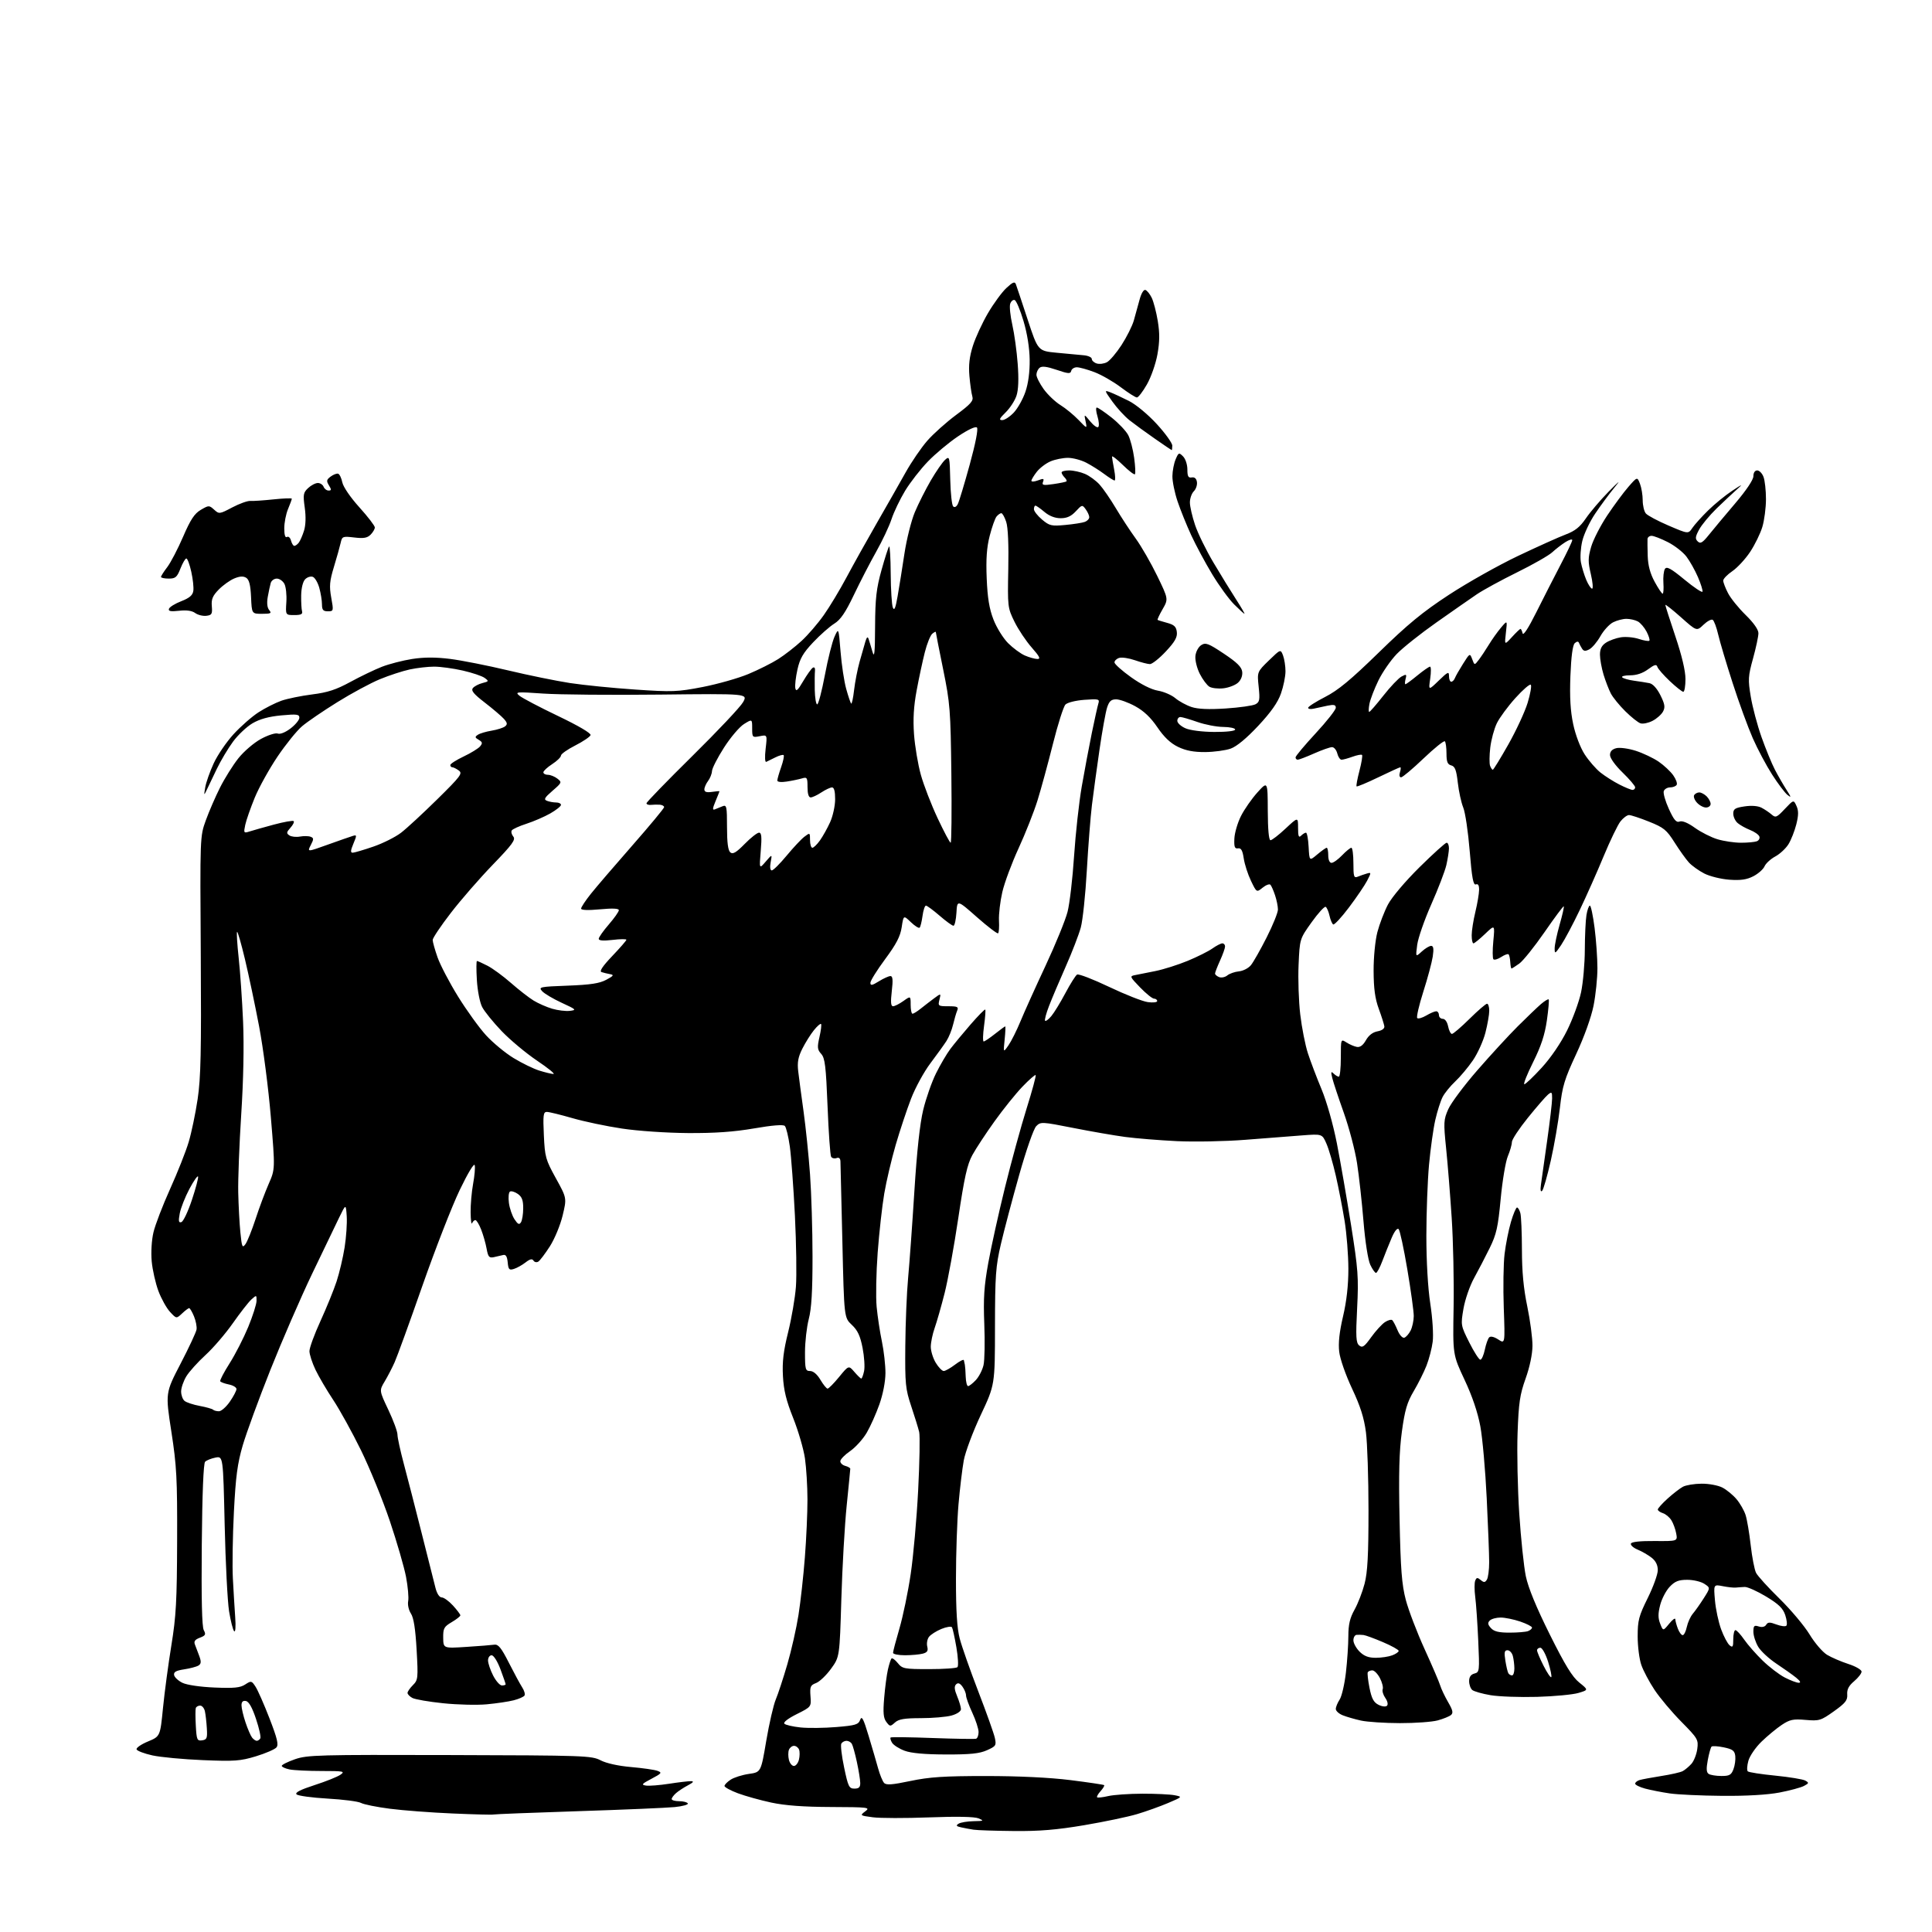 <?xml version="1.0" encoding="UTF-8" standalone="no"?>
<svg 
  version="1.1" 
  xmlns="http://www.w3.org/2000/svg" 
  xmlns:xlink="http://www.w3.org/1999/xlink" 
  xmlns:svg="http://www.w3.org/2000/svg"
  xmlns:rdf="http://www.w3.org/1999/02/22-rdf-syntax-ns#"
  xmlns:cc="http://creativecommons.org/ns#"
  xmlns:dc="http://purl.org/dc/elements/1.1/"
  viewBox="0 0 768 768"
  width="768"
  height="768"
>
<style>svg {background-color: white; }</style>"
<path stroke="none" fill="black" fill-rule="evenodd" d="M403.00,727.86C395.57,727.79 388.38,727.55 387.00,727.33C385.62,727.12 383.40,726.70 382.05,726.40C380.11,725.97 379.91,725.67 381.05,724.95C381.85,724.44 384.52,724.00 387.00,723.95C391.08,723.88 391.27,723.78 389.00,722.83C387.38,722.16 380.44,722.02 369.35,722.44C359.92,722.80 349.84,722.78 346.97,722.40C341.82,721.72 341.77,721.68 343.95,720.04C346.04,718.46 345.33,718.37 330.33,718.31C319.42,718.27 312.04,717.72 306.59,716.55C302.24,715.62 296.28,713.95 293.34,712.86C290.40,711.76 288.00,710.45 288.00,709.95C288.00,709.45 289.10,708.33 290.44,707.45C291.78,706.57 295.04,705.54 297.68,705.16C302.49,704.48 302.49,704.48 304.60,691.99C305.77,685.12 307.47,677.74 308.38,675.58C309.29,673.42 311.36,667.12 312.98,661.57C314.60,656.02 316.59,647.21 317.41,641.99C318.24,636.77 319.38,626.45 319.95,619.05C320.53,611.65 320.99,601.30 320.98,596.05C320.97,590.80 320.52,583.45 319.98,579.73C319.44,576.01 317.34,568.81 315.32,563.73C312.54,556.78 311.53,552.65 311.23,547.00C310.92,541.32 311.43,537.07 313.31,529.50C314.67,524.00 316.06,515.90 316.39,511.50C316.73,507.10 316.54,494.35 315.99,483.18C315.43,472.00 314.51,459.63 313.96,455.70C313.40,451.76 312.51,448.11 311.98,447.58C311.36,446.96 306.97,447.31 299.76,448.56C291.74,449.94 284.19,450.47 273.50,450.41C265.03,450.35 253.60,449.58 247.24,448.62C241.04,447.69 232.15,445.82 227.47,444.46C222.79,443.11 218.25,442.00 217.37,442.00C215.98,442.00 215.82,443.25 216.19,451.25C216.59,459.92 216.89,460.99 220.97,468.38C225.32,476.26 225.32,476.26 223.66,483.17C222.75,486.98 220.47,492.49 218.59,495.43C216.70,498.37 214.63,501.11 213.97,501.52C213.31,501.92 212.45,501.74 212.06,501.10C211.55,500.27 210.65,500.48 208.92,501.83C207.59,502.87 205.52,504.03 204.32,504.41C202.41,505.01 202.09,504.68 201.82,501.80C201.59,499.45 201.07,498.61 200.00,498.89C199.18,499.10 197.52,499.48 196.31,499.74C194.45,500.14 194.03,499.65 193.43,496.35C193.05,494.23 192.07,490.81 191.26,488.75C190.45,486.69 189.42,485.00 188.97,485.00C188.53,485.00 187.94,485.56 187.66,486.25C187.38,486.94 187.12,485.00 187.08,481.93C187.04,478.87 187.48,473.78 188.06,470.62C188.65,467.46 188.94,464.12 188.71,463.19C188.47,462.20 186.02,466.25 182.77,473.00C179.72,479.32 173.06,496.43 167.95,511.00C162.85,525.58 157.87,539.30 156.88,541.50C155.90,543.70 154.12,547.14 152.92,549.14C150.74,552.77 150.74,552.77 154.37,560.42C156.37,564.63 158.00,569.07 158.00,570.29C158.00,571.50 159.15,576.77 160.55,582.00C161.95,587.23 165.14,599.60 167.63,609.50C170.12,619.40 172.59,629.19 173.12,631.25C173.70,633.52 174.68,635.00 175.59,635.00C176.43,635.00 178.44,636.45 180.06,638.22C181.68,640.00 183.00,641.75 183.00,642.12C183.00,642.50 181.45,643.72 179.56,644.83C176.49,646.64 176.13,647.31 176.18,651.06C176.24,655.26 176.24,655.26 185.37,654.67C190.39,654.35 195.40,653.95 196.50,653.79C198.09,653.56 199.28,655.04 202.30,661.00C204.39,665.12 206.78,669.53 207.59,670.78C208.41,672.03 208.82,673.48 208.50,674.00C208.18,674.52 206.25,675.37 204.21,675.89C202.17,676.42 197.35,677.13 193.50,677.49C189.65,677.85 181.86,677.66 176.19,677.07C170.53,676.49 165.01,675.54 163.94,674.97C162.87,674.40 162.00,673.50 162.00,672.96C162.00,672.43 162.96,671.04 164.14,669.86C166.18,667.82 166.25,667.12 165.61,655.77C165.14,647.51 164.45,643.09 163.35,641.41C162.46,640.06 161.98,637.87 162.26,636.44C162.53,635.03 162.14,630.70 161.40,626.80C160.65,622.91 157.76,612.93 154.96,604.61C152.16,596.30 147.00,583.65 143.50,576.50C139.99,569.35 135.02,560.35 132.46,556.50C129.90,552.65 126.73,547.25 125.41,544.50C124.10,541.75 123.02,538.42 123.01,537.11C123.00,535.79 124.98,530.39 127.40,525.11C129.82,519.82 132.70,512.74 133.81,509.36C134.91,505.98 136.35,499.91 136.99,495.86C137.63,491.81 138.01,486.25 137.83,483.50C137.50,478.50 137.50,478.50 134.82,484.00C133.35,487.02 128.48,497.15 124.00,506.50C119.53,515.85 112.09,532.98 107.48,544.56C102.87,556.14 97.93,569.64 96.49,574.56C94.39,581.75 93.70,586.92 92.98,601.00C92.49,610.62 92.30,622.55 92.57,627.50C92.83,632.45 93.25,639.39 93.50,642.93C93.77,646.67 93.59,648.97 93.07,648.43C92.59,647.92 91.68,644.35 91.06,640.50C90.44,636.65 89.65,621.20 89.31,606.16C88.69,578.81 88.69,578.81 85.63,579.42C83.94,579.76 82.10,580.50 81.53,581.07C80.88,581.72 80.39,593.82 80.21,614.04C80.02,635.54 80.27,646.64 81.00,648.00C81.93,649.73 81.70,650.16 79.44,651.02C77.47,651.77 76.98,652.47 77.50,653.76C77.89,654.72 78.67,656.79 79.24,658.36C80.04,660.57 79.96,661.41 78.89,662.08C78.12,662.55 75.56,663.23 73.20,663.59C69.97,664.08 68.98,664.64 69.21,665.86C69.38,666.76 70.87,668.14 72.51,668.94C74.26,669.80 79.56,670.58 85.25,670.82C93.06,671.15 95.49,670.91 97.47,669.61C99.84,668.06 100.02,668.10 101.57,670.47C102.47,671.84 104.97,677.51 107.13,683.09C110.20,691.01 110.81,693.53 109.90,694.62C109.26,695.39 105.59,696.98 101.75,698.15C95.53,700.04 93.21,700.20 80.63,699.68C72.86,699.36 63.83,698.51 60.58,697.80C57.32,697.08 54.49,696.00 54.29,695.40C54.09,694.79 56.13,693.38 58.81,692.27C63.68,690.24 63.68,690.24 64.80,678.87C65.42,672.62 66.92,661.42 68.13,654.00C70.00,642.52 70.34,636.32 70.41,612.50C70.49,587.73 70.23,582.73 68.12,569.11C65.74,553.72 65.74,553.72 71.77,542.11C75.09,535.73 77.95,529.60 78.13,528.50C78.31,527.40 77.85,525.04 77.11,523.25C76.37,521.46 75.50,520.00 75.19,520.00C74.88,520.00 73.61,520.95 72.38,522.12C70.12,524.23 70.12,524.23 67.59,521.50C66.20,520.00 64.12,516.26 62.97,513.20C61.83,510.14 60.63,504.85 60.31,501.45C59.98,497.83 60.26,493.04 61.00,489.88C61.69,486.92 64.68,479.14 67.63,472.60C70.59,466.05 73.91,457.66 75.01,453.95C76.12,450.25 77.72,442.57 78.57,436.88C79.83,428.43 80.05,417.99 79.81,379.52C79.50,332.55 79.50,332.49 81.81,326.11C83.08,322.60 85.62,316.73 87.47,313.06C89.31,309.40 92.58,304.18 94.74,301.45C96.92,298.70 100.91,295.28 103.73,293.74C106.55,292.21 109.51,291.26 110.41,291.60C111.37,291.97 113.44,291.14 115.51,289.56C117.43,288.10 119.00,286.18 119.00,285.31C119.00,283.93 118.00,283.81 111.79,284.38C106.87,284.84 103.26,285.83 100.39,287.51C98.08,288.87 94.58,292.16 92.62,294.84C90.65,297.52 87.76,302.36 86.20,305.61C84.64,308.85 82.83,312.62 82.18,314.00C81.07,316.34 81.03,316.28 81.58,313.00C81.90,311.07 83.40,306.80 84.92,303.50C86.43,300.20 90.00,294.96 92.85,291.85C95.70,288.74 100.18,284.81 102.80,283.13C105.43,281.44 109.50,279.38 111.85,278.55C114.20,277.73 119.69,276.60 124.05,276.05C130.23,275.28 133.59,274.18 139.24,271.10C143.24,268.92 148.87,266.21 151.77,265.07C154.67,263.94 160.11,262.54 163.86,261.95C168.60,261.22 173.18,261.21 178.93,261.93C183.47,262.50 193.82,264.55 201.93,266.48C210.05,268.42 221.15,270.68 226.59,271.52C232.04,272.35 243.70,273.52 252.50,274.11C267.28,275.11 269.32,275.03 279.34,273.09C285.30,271.93 293.44,269.62 297.44,267.96C301.44,266.29 306.80,263.61 309.35,261.99C311.90,260.37 316.07,257.13 318.61,254.79C321.16,252.45 325.14,247.82 327.47,244.51C329.81,241.21 333.87,234.45 336.51,229.50C339.15,224.55 344.54,214.88 348.50,208.00C352.46,201.12 357.62,192.05 359.98,187.83C362.33,183.62 366.22,177.93 368.62,175.19C371.01,172.45 376.16,167.85 380.06,164.95C385.93,160.60 387.04,159.33 386.52,157.60C386.17,156.44 385.65,152.80 385.36,149.50C384.98,145.16 385.36,141.83 386.74,137.47C387.79,134.16 390.49,128.31 392.74,124.47C394.99,120.64 398.27,116.15 400.04,114.50C402.60,112.12 403.38,111.81 403.83,113.00C404.14,113.83 406.24,120.12 408.50,127.00C412.61,139.50 412.61,139.50 420.05,140.22C424.15,140.62 428.96,141.07 430.75,141.22C432.53,141.37 434.00,142.03 434.00,142.68C434.00,143.33 434.88,144.15 435.96,144.49C437.04,144.83 438.87,144.60 440.03,143.98C441.19,143.36 443.81,140.27 445.85,137.12C447.89,133.96 450.07,129.61 450.70,127.44C451.33,125.27 452.35,121.56 452.98,119.19C453.65,116.66 454.61,115.03 455.31,115.26C455.96,115.47 457.10,116.88 457.83,118.38C458.56,119.88 459.64,124.02 460.23,127.59C461.03,132.41 461.00,135.81 460.10,140.85C459.43,144.60 457.56,149.94 455.92,152.81C454.29,155.67 452.50,158.00 451.94,158.00C451.37,158.00 448.49,156.17 445.52,153.93C442.56,151.69 437.84,148.99 435.05,147.93C432.26,146.87 429.12,146.00 428.06,146.00C427.01,146.00 426.00,146.65 425.82,147.44C425.55,148.66 424.65,148.59 420.01,147.01C416.11,145.69 414.16,145.45 413.26,146.20C412.57,146.77 412.00,148.02 412.00,148.97C412.00,149.92 413.31,152.50 414.90,154.71C416.50,156.91 419.49,159.76 421.55,161.03C423.60,162.30 426.83,164.95 428.72,166.92C432.16,170.50 432.16,170.50 431.54,167.50C430.91,164.50 430.91,164.50 433.37,167.50C434.72,169.15 436.16,170.16 436.58,169.75C436.99,169.34 436.85,167.42 436.26,165.50C435.67,163.57 435.55,162.00 436.00,162.00C436.45,162.00 439.10,163.80 441.89,166.00C444.67,168.21 447.64,171.34 448.49,172.97C449.33,174.60 450.39,178.65 450.84,181.97C451.30,185.28 451.43,188.23 451.15,188.52C450.86,188.81 448.68,187.14 446.31,184.81C443.94,182.49 442.02,181.01 442.04,181.54C442.07,182.07 442.46,184.41 442.91,186.75C443.36,189.09 443.43,191.00 443.06,191.00C442.69,191.00 440.84,189.84 438.94,188.42C437.05,187.00 433.83,184.98 431.79,183.92C429.75,182.87 426.47,182.00 424.51,182.00C422.54,182.00 419.45,182.62 417.64,183.38C415.82,184.14 413.36,186.00 412.17,187.51C410.98,189.03 410.00,190.65 410.00,191.11C410.00,191.57 411.18,191.50 412.61,190.96C414.82,190.12 415.13,190.21 414.62,191.54C414.10,192.90 414.68,193.02 418.76,192.43C421.37,192.05 423.70,191.57 423.93,191.36C424.17,191.14 423.83,190.43 423.18,189.78C422.53,189.13 422.00,188.24 422.00,187.80C422.00,187.36 423.36,187.00 425.03,187.00C426.70,187.00 429.51,187.62 431.28,188.38C433.05,189.13 435.67,191.05 437.10,192.63C438.53,194.21 441.43,198.43 443.55,202.00C445.68,205.57 449.23,211.01 451.46,214.07C453.68,217.13 457.52,223.80 459.99,228.88C464.47,238.12 464.47,238.12 462.16,242.15C460.88,244.36 459.99,246.28 460.17,246.42C460.35,246.55 462.07,247.09 464.00,247.61C466.76,248.36 467.57,249.13 467.81,251.26C468.05,253.32 467.03,255.12 463.43,258.97C460.84,261.74 458.00,263.99 457.11,263.99C456.23,263.98 453.54,263.29 451.14,262.45C448.74,261.62 445.93,261.20 444.89,261.53C443.85,261.86 443.01,262.67 443.02,263.32C443.03,263.97 445.97,266.60 449.56,269.17C453.60,272.06 457.68,274.11 460.29,274.55C462.60,274.93 465.73,276.28 467.22,277.54C468.72,278.80 471.62,280.38 473.66,281.05C476.19,281.89 480.51,282.07 487.27,281.63C492.72,281.27 498.02,280.52 499.07,279.96C500.72,279.08 500.88,278.19 500.34,273.02C499.72,267.09 499.72,267.09 504.39,262.55C509.06,258.02 509.06,258.02 510.03,260.57C510.56,261.98 511.00,264.81 511.00,266.85C511.00,268.90 510.19,272.87 509.20,275.68C507.95,279.24 505.23,283.11 500.18,288.51C495.56,293.46 491.61,296.73 489.23,297.58C487.18,298.31 482.60,298.93 479.07,298.96C474.50,298.99 471.37,298.39 468.28,296.89C465.28,295.44 462.74,293.03 460.08,289.11C457.42,285.20 454.68,282.60 451.23,280.72C448.48,279.22 445.09,278.00 443.69,278.00C441.71,278.00 440.92,278.72 440.09,281.25C439.51,283.04 438.15,290.57 437.07,298.00C435.99,305.43 434.64,315.32 434.06,320.00C433.49,324.68 432.58,336.38 432.03,346.00C431.49,355.62 430.41,365.84 429.63,368.70C428.85,371.56 426.16,378.54 423.65,384.20C421.14,389.87 418.15,396.92 417.01,399.88C415.86,402.84 415.16,405.49 415.44,405.77C415.72,406.05 416.85,405.21 417.94,403.89C419.04,402.58 421.54,398.48 423.50,394.79C425.46,391.10 427.55,387.78 428.15,387.41C428.74,387.04 434.46,389.24 440.86,392.29C447.26,395.34 454.19,398.07 456.25,398.35C458.31,398.64 460.00,398.45 460.00,397.94C460.00,397.42 459.44,396.99 458.75,396.98C458.06,396.97 455.57,394.96 453.20,392.51C449.10,388.26 449.00,388.04 451.20,387.62C452.47,387.37 456.12,386.64 459.33,386.00C462.54,385.35 468.29,383.53 472.12,381.95C475.94,380.37 480.37,378.16 481.94,377.04C483.52,375.92 485.30,375.00 485.90,375.00C486.51,375.00 486.99,375.56 486.98,376.25C486.97,376.94 486.07,379.46 484.98,381.86C483.89,384.26 483.00,386.57 483.00,387.00C483.00,387.43 483.74,388.07 484.64,388.42C485.55,388.76 487.01,388.46 487.89,387.73C488.78,387.01 490.85,386.29 492.50,386.13C494.15,385.97 496.29,384.87 497.26,383.67C498.23,382.48 501.05,377.52 503.51,372.65C505.98,367.78 508.00,362.78 508.00,361.55C508.00,360.31 507.49,357.77 506.86,355.90C506.24,354.03 505.41,352.14 505.02,351.71C504.64,351.28 503.24,351.79 501.92,352.86C499.52,354.80 499.52,354.80 497.29,350.16C496.06,347.61 494.76,343.60 494.41,341.24C493.93,338.04 493.36,337.03 492.13,337.23C490.82,337.45 490.53,336.69 490.68,333.36C490.78,331.08 491.97,327.03 493.32,324.36C494.67,321.69 497.61,317.48 499.85,315.00C503.92,310.50 503.92,310.50 503.96,322.25C503.99,329.71 504.38,334.00 505.04,334.00C505.62,334.00 508.32,331.91 511.04,329.36C516.00,324.73 516.00,324.73 516.00,329.06C516.00,332.44 516.27,333.13 517.20,332.20C517.86,331.54 518.74,331.00 519.15,331.00C519.56,331.00 520.04,333.54 520.20,336.65C520.50,342.30 520.50,342.30 523.64,339.65C525.37,338.19 527.06,337.00 527.39,337.00C527.73,337.00 528.00,338.35 528.00,340.00C528.00,341.81 528.52,343.00 529.31,343.00C530.04,343.00 531.92,341.65 533.50,340.00C535.08,338.35 536.74,337.00 537.19,337.00C537.63,337.00 538.00,339.75 538.00,343.11C538.00,348.53 538.20,349.13 539.75,348.49C540.71,348.10 542.33,347.53 543.35,347.24C545.13,346.73 545.13,346.84 543.47,350.07C542.51,351.91 539.27,356.70 536.25,360.70C533.24,364.70 530.41,367.75 529.96,367.48C529.52,367.20 528.86,365.64 528.50,364.00C528.14,362.36 527.46,360.78 526.99,360.49C526.52,360.20 524.00,362.95 521.40,366.59C516.66,373.23 516.66,373.23 516.21,383.49C515.95,389.13 516.25,398.04 516.87,403.28C517.49,408.52 518.85,415.44 519.90,418.66C520.94,421.87 523.39,428.32 525.34,433.00C527.39,437.93 529.95,446.96 531.43,454.50C532.83,461.65 535.36,476.27 537.07,487.00C539.87,504.65 540.10,507.79 539.48,520.04C538.90,531.47 539.03,533.78 540.30,534.84C541.57,535.89 542.33,535.37 545.07,531.55C546.86,529.06 549.33,526.36 550.55,525.56C551.77,524.76 553.09,524.42 553.47,524.80C553.86,525.19 554.81,527.00 555.57,528.84C556.35,530.70 557.53,531.99 558.24,531.76C558.93,531.53 560.06,530.25 560.74,528.92C561.41,527.59 561.98,524.99 561.99,523.14C561.99,521.29 560.85,512.96 559.44,504.64C558.04,496.31 556.48,489.09 555.98,488.59C555.43,488.04 554.32,489.43 553.20,492.09C552.16,494.51 550.51,498.64 549.52,501.25C548.54,503.86 547.39,506.00 546.98,506.00C546.57,506.00 545.54,504.54 544.70,502.75C543.81,500.86 542.68,493.64 542.01,485.50C541.38,477.80 540.22,467.37 539.44,462.32C538.66,457.28 536.29,448.28 534.17,442.32C532.05,436.37 529.99,430.15 529.59,428.50C529.00,426.08 529.10,425.74 530.13,426.75C530.83,427.44 531.76,428.00 532.20,428.00C532.64,428.00 533.00,424.61 533.00,420.48C533.00,412.95 533.00,412.95 535.25,414.40C536.49,415.19 538.35,415.99 539.39,416.17C540.66,416.39 541.85,415.50 542.98,413.50C544.06,411.57 545.70,410.31 547.58,409.97C549.38,409.64 550.42,408.87 550.30,407.97C550.18,407.16 549.19,404.02 548.08,401.00C546.60,396.96 546.06,392.97 546.03,385.96C546.01,380.51 546.66,373.90 547.53,370.53C548.38,367.30 550.27,362.37 551.73,359.57C553.27,356.65 558.58,350.37 564.26,344.75C569.69,339.39 574.55,335.00 575.06,335.00C575.58,335.00 575.99,336.01 575.98,337.25C575.96,338.49 575.49,341.48 574.94,343.91C574.38,346.33 571.69,353.34 568.96,359.49C566.24,365.63 563.72,372.87 563.36,375.58C562.72,380.50 562.72,380.50 565.17,378.25C566.52,377.01 568.20,376.00 568.90,376.00C569.83,376.00 570.00,377.14 569.54,380.25C569.18,382.59 567.50,388.89 565.78,394.25C564.07,399.62 562.99,404.32 563.37,404.70C563.75,405.08 565.35,404.63 566.94,403.70C568.52,402.76 570.30,402.00 570.90,402.00C571.51,402.00 572.00,402.68 572.00,403.50C572.00,404.32 572.69,405.00 573.53,405.00C574.42,405.00 575.30,406.24 575.65,408.00C575.98,409.65 576.66,411.00 577.17,411.00C577.67,411.00 580.82,408.30 584.16,405.00C587.50,401.70 590.63,399.00 591.12,399.00C591.60,399.00 592.00,400.26 592.00,401.79C592.00,403.32 591.31,407.26 590.47,410.54C589.62,413.82 587.39,418.75 585.51,421.50C583.63,424.25 580.48,428.01 578.51,429.86C576.54,431.71 574.27,434.50 573.46,436.07C572.65,437.64 571.34,441.75 570.55,445.21C569.76,448.67 568.64,456.68 568.06,463.00C567.48,469.32 567.01,482.04 567.00,491.26C567.00,501.46 567.61,512.02 568.57,518.26C569.45,524.00 569.87,530.62 569.52,533.33C569.19,535.98 568.07,540.27 567.05,542.87C566.03,545.46 563.74,550.04 561.96,553.04C559.35,557.44 558.44,560.53 557.28,569.00C556.20,576.83 555.96,585.72 556.35,604.00C556.77,623.99 557.23,629.88 558.83,636.00C559.92,640.12 563.27,648.90 566.28,655.50C569.29,662.10 572.09,668.62 572.50,670.00C572.92,671.38 574.33,674.35 575.64,676.61C577.53,679.86 577.76,680.95 576.77,681.76C576.07,682.33 573.70,683.29 571.50,683.89C569.30,684.49 562.55,684.98 556.50,684.97C550.45,684.96 543.48,684.50 541.00,683.95C538.52,683.40 535.26,682.46 533.75,681.85C532.24,681.25 531.00,680.12 531.00,679.34C531.00,678.57 531.69,676.88 532.53,675.60C533.37,674.31 534.49,669.49 535.02,664.88C535.55,660.27 535.99,653.74 535.99,650.38C536.00,645.75 536.60,643.18 538.45,639.87C539.80,637.46 541.60,632.81 542.45,629.53C543.63,624.98 544.00,618.11 544.00,600.36C544.00,587.59 543.54,573.62 542.98,569.32C542.23,563.59 540.75,558.95 537.45,551.96C534.93,546.60 532.69,540.21 532.36,537.37C531.95,533.89 532.42,529.50 533.88,523.28C535.29,517.28 536.00,510.95 536.00,504.38C535.99,498.94 535.32,490.37 534.50,485.32C533.68,480.27 532.11,472.17 531.00,467.32C529.89,462.47 528.22,456.75 527.28,454.62C525.58,450.73 525.58,450.73 517.54,451.34C513.12,451.67 502.98,452.46 495.00,453.09C487.02,453.72 474.79,453.95 467.82,453.62C460.84,453.28 451.62,452.53 447.32,451.96C443.02,451.39 433.70,449.77 426.62,448.37C414.11,445.90 413.68,445.88 411.92,447.66C410.89,448.70 407.95,457.12 405.16,467.00C402.44,476.62 399.16,489.00 397.88,494.50C395.80,503.42 395.55,506.99 395.52,527.50C395.50,550.50 395.50,550.50 389.86,562.50C386.76,569.10 383.73,577.20 383.12,580.50C382.52,583.80 381.57,591.67 381.02,598.00C380.47,604.33 380.01,617.62 380.01,627.54C380.00,640.36 380.43,647.24 381.50,651.33C382.32,654.49 385.64,663.94 388.87,672.33C392.11,680.72 395.07,689.04 395.46,690.81C396.12,693.83 395.92,694.14 392.33,695.75C389.36,697.08 385.70,697.46 376.00,697.43C367.62,697.41 362.21,696.92 359.60,695.95C357.45,695.15 355.22,693.73 354.63,692.80C354.05,691.86 353.78,690.91 354.04,690.68C354.29,690.46 361.82,690.55 370.76,690.89C379.71,691.22 387.47,691.35 388.01,691.17C388.56,690.98 389.00,689.79 389.00,688.52C389.00,687.24 387.88,683.79 386.51,680.85C385.14,677.91 384.02,674.80 384.01,673.94C384.00,673.08 383.36,671.51 382.57,670.44C381.54,669.05 380.82,668.81 380.04,669.57C379.26,670.35 379.38,671.66 380.48,674.29C381.31,676.30 382.00,678.60 382.00,679.42C382.00,680.29 380.43,681.34 378.25,681.95C376.19,682.52 370.71,682.99 366.08,682.99C359.49,683.00 357.24,683.38 355.74,684.74C353.91,686.39 353.75,686.38 352.33,684.49C351.17,682.94 350.98,680.84 351.47,675.00C351.81,670.88 352.48,665.78 352.96,663.67C353.44,661.56 354.08,659.59 354.39,659.28C354.70,658.97 355.82,659.79 356.89,661.11C358.71,663.36 359.46,663.50 369.33,663.50C375.11,663.50 380.19,663.15 380.61,662.72C381.04,662.29 380.85,658.74 380.18,654.84C379.51,650.94 378.72,647.36 378.43,646.88C378.13,646.41 376.23,646.70 374.20,647.54C372.16,648.38 369.95,649.80 369.27,650.69C368.60,651.59 368.29,653.31 368.60,654.53C369.02,656.23 368.62,656.87 366.82,657.35C365.55,657.69 362.36,657.98 359.75,657.99C357.14,657.99 355.00,657.56 355.00,657.02C355.00,656.47 356.15,652.09 357.56,647.27C358.97,642.44 360.98,632.74 362.02,625.69C363.07,618.65 364.40,603.68 364.98,592.43C365.56,581.19 365.74,570.75 365.39,569.24C365.03,567.73 363.61,563.12 362.23,559.00C359.93,552.11 359.74,550.16 359.87,535.00C359.95,525.93 360.45,513.78 360.99,508.00C361.53,502.23 362.65,486.70 363.48,473.50C364.48,457.58 365.66,446.71 366.99,441.20C368.09,436.64 370.38,430.11 372.07,426.70C373.76,423.29 376.32,418.93 377.76,417.00C379.20,415.07 382.84,410.68 385.83,407.23C388.83,403.78 391.45,401.12 391.65,401.32C391.85,401.52 391.64,404.45 391.17,407.84C390.71,411.23 390.64,414.00 391.03,414.00C391.41,414.00 393.42,412.65 395.50,411.00C397.58,409.35 399.42,408.00 399.59,408.00C399.76,408.00 399.66,410.36 399.36,413.25C398.82,418.50 398.82,418.50 400.90,415.50C402.04,413.85 404.18,409.57 405.65,406.00C407.12,402.43 411.58,392.52 415.57,384.00C419.56,375.47 423.51,365.80 424.36,362.50C425.21,359.20 426.38,349.22 426.96,340.31C427.55,331.41 428.92,318.97 430.01,312.66C431.11,306.36 432.91,296.77 434.02,291.35C435.13,285.93 436.31,280.65 436.63,279.62C437.17,277.89 436.73,277.78 431.08,278.19C427.61,278.44 424.33,279.26 423.53,280.07C422.76,280.85 420.52,287.89 418.56,295.70C416.60,303.50 413.84,313.63 412.42,318.20C411.00,322.76 407.62,331.30 404.92,337.17C402.22,343.03 399.30,350.88 398.44,354.60C397.58,358.32 396.98,363.42 397.11,365.93C397.25,368.45 397.09,370.73 396.76,371.00C396.44,371.27 392.65,368.38 388.34,364.58C380.50,357.65 380.50,357.65 380.20,362.83C380.03,365.67 379.50,368.00 379.01,368.00C378.52,368.00 376.04,366.20 373.50,364.00C370.96,361.80 368.51,360.00 368.07,360.00C367.63,360.00 367.02,361.84 366.72,364.08C366.41,366.33 365.90,368.43 365.57,368.76C365.25,369.09 363.67,368.10 362.07,366.56C359.16,363.78 359.16,363.78 358.44,368.57C357.89,372.22 356.31,375.27 351.86,381.27C348.64,385.62 346.00,389.85 346.00,390.67C346.00,391.88 346.64,391.77 349.37,390.08C351.22,388.94 353.29,388.00 353.97,388.00C354.88,388.00 355.02,389.54 354.50,394.00C353.99,398.37 354.13,400.00 355.00,400.00C355.65,400.00 357.50,399.07 359.10,397.93C362.00,395.86 362.00,395.86 362.00,399.43C362.00,401.39 362.34,402.99 362.75,402.98C363.16,402.97 364.62,402.05 366.00,400.95C367.38,399.85 369.76,398.01 371.29,396.87C374.09,394.80 374.09,394.80 373.44,397.40C372.81,399.89 372.96,400.00 377.00,400.00C380.62,400.00 381.11,400.25 380.49,401.75C380.09,402.71 379.36,405.22 378.86,407.32C378.37,409.41 377.18,412.34 376.23,413.81C375.28,415.28 372.41,419.27 369.86,422.66C367.30,426.05 363.84,432.39 362.16,436.75C360.48,441.11 357.73,449.36 356.06,455.09C354.40,460.81 352.34,469.52 351.51,474.43C350.67,479.34 349.49,489.92 348.89,497.93C348.29,505.94 348.11,515.65 348.48,519.50C348.85,523.35 349.79,529.57 350.58,533.32C351.36,537.06 351.99,542.69 351.98,545.82C351.97,549.20 350.99,554.23 349.58,558.24C348.27,561.95 345.99,567.05 344.52,569.56C343.04,572.08 340.09,575.34 337.96,576.82C335.82,578.29 334.06,580.10 334.04,580.84C334.02,581.58 334.90,582.42 336.00,582.71C337.10,583.00 338.00,583.52 338.00,583.87C338.00,584.21 337.35,590.80 336.57,598.50C335.78,606.20 334.83,622.89 334.45,635.58C333.76,658.66 333.76,658.66 330.34,663.37C328.46,665.96 325.79,668.51 324.39,669.04C322.15,669.89 321.90,670.49 322.18,674.25C322.50,678.50 322.50,678.50 316.70,681.40C313.22,683.14 311.26,684.66 311.81,685.21C312.31,685.71 315.20,686.37 318.24,686.69C321.28,687.00 327.68,686.93 332.45,686.53C340.08,685.90 341.23,685.55 341.93,683.66C342.57,681.92 343.22,683.15 345.28,690.00C346.69,694.68 348.40,700.52 349.08,703.00C349.77,705.48 350.82,708.05 351.42,708.72C352.27,709.67 354.56,709.51 361.90,707.97C369.49,706.38 375.28,706.00 391.90,706.00C404.95,706.00 417.26,706.59 425.50,707.62C432.65,708.52 438.68,709.41 438.91,709.62C439.14,709.82 438.50,710.89 437.50,712.00C436.50,713.11 435.88,714.21 436.12,714.45C436.36,714.69 438.34,714.48 440.53,713.97C442.71,713.46 448.83,713.04 454.12,713.02C459.42,713.01 465.18,713.29 466.92,713.63C470.09,714.27 470.09,714.27 464.30,716.74C461.11,718.09 455.57,720.08 452.00,721.14C448.43,722.21 438.98,724.19 431.00,725.54C420.03,727.39 413.22,727.96 403.00,727.86zM196.12,721.30C195.78,721.45 188.51,721.26 179.97,720.89C171.42,720.53 160.17,719.68 154.97,719.00C149.76,718.33 144.60,717.29 143.50,716.69C142.40,716.09 136.42,715.32 130.21,714.97C124.01,714.61 118.46,713.86 117.89,713.29C117.17,712.57 119.37,711.44 125.02,709.61C129.52,708.16 134.15,706.31 135.32,705.49C137.26,704.13 136.63,704.00 127.85,704.00C122.57,704.00 116.84,703.72 115.12,703.38C113.41,703.03 112.00,702.39 112.00,701.96C112.00,701.52 114.36,700.34 117.25,699.33C122.12,697.63 126.58,697.51 178.76,697.66C232.39,697.80 235.20,697.90 238.76,699.76C241.03,700.94 245.79,701.99 250.88,702.43C255.49,702.83 260.21,703.51 261.37,703.94C263.26,704.64 263.02,704.96 258.99,707.08C255.12,709.11 254.81,709.49 256.78,709.79C258.03,709.99 262.16,709.66 265.97,709.07C269.77,708.48 273.70,708.02 274.69,708.04C275.97,708.07 275.61,708.55 273.50,709.67C271.85,710.54 269.71,711.94 268.75,712.78C267.79,713.62 267.00,714.69 267.00,715.15C267.00,715.62 268.32,716.00 269.94,716.00C271.56,716.00 273.13,716.39 273.42,716.88C273.72,717.36 271.39,718.02 268.23,718.34C265.08,718.65 247.70,719.40 229.62,719.98C211.53,720.57 196.45,721.16 196.12,721.30zM684.66,713.88C676.32,713.81 666.90,713.38 663.73,712.91C660.56,712.45 656.17,711.58 653.98,711.00C651.79,710.41 650.00,709.52 650.00,709.03C650.00,708.54 650.79,707.90 651.75,707.60C652.71,707.31 656.60,706.59 660.39,705.99C664.19,705.40 668.02,704.53 668.91,704.05C669.80,703.57 671.34,702.28 672.35,701.17C673.35,700.06 674.40,697.40 674.69,695.26C675.19,691.54 674.91,691.06 668.36,684.42C664.59,680.60 659.80,674.91 657.72,671.77C655.63,668.63 653.27,664.19 652.47,661.90C651.66,659.62 651.00,654.50 651.00,650.53C651.00,644.13 651.45,642.41 655.00,635.24C657.20,630.80 659.00,625.81 659.00,624.16C659.00,622.15 658.18,620.50 656.54,619.21C655.19,618.15 652.70,616.70 651.00,616.00C649.31,615.30 648.10,614.23 648.31,613.61C648.56,612.90 651.94,612.53 657.79,612.58C666.88,612.65 666.88,612.65 666.32,609.58C666.01,607.88 665.15,605.52 664.40,604.33C663.66,603.13 662.14,601.86 661.03,601.51C659.91,601.15 659.00,600.50 659.00,600.05C659.00,599.60 660.76,597.64 662.91,595.70C665.06,593.76 667.80,591.64 669.00,591.00C670.20,590.36 673.52,589.81 676.39,589.79C679.29,589.76 682.96,590.45 684.68,591.33C686.37,592.21 688.90,594.28 690.29,595.94C691.69,597.59 693.31,600.42 693.89,602.22C694.48,604.03 695.39,609.43 695.93,614.23C696.47,619.03 697.43,623.98 698.06,625.23C698.70,626.48 702.89,631.10 707.39,635.50C711.88,639.90 717.25,646.29 719.32,649.69C721.38,653.10 724.52,656.75 726.29,657.82C728.05,658.88 731.86,660.52 734.75,661.46C737.64,662.39 740.00,663.76 740.00,664.49C740.00,665.22 738.67,666.94 737.05,668.31C734.92,670.10 734.15,671.57 734.30,673.57C734.47,675.90 733.60,676.99 729.00,680.27C723.80,683.97 723.19,684.16 717.75,683.69C712.80,683.26 711.48,683.54 708.25,685.69C706.19,687.07 702.58,690.05 700.24,692.32C697.89,694.59 695.54,698.02 695.01,699.94C694.47,701.87 694.37,703.75 694.77,704.14C695.17,704.52 700.09,705.29 705.70,705.84C711.32,706.40 716.68,707.28 717.61,707.80C719.16,708.67 719.12,708.87 717.12,709.93C715.91,710.58 711.53,711.76 707.37,712.56C702.61,713.47 694.23,713.96 684.66,713.88zM339.66,711.00C341.43,711.00 341.99,710.45 341.96,708.75C341.95,707.51 341.34,703.76 340.62,700.41C339.90,697.06 338.99,693.80 338.60,693.16C338.20,692.52 337.26,692.00 336.50,692.00C335.74,692.00 334.82,692.49 334.45,693.08C334.08,693.68 334.57,697.95 335.55,702.58C337.15,710.24 337.52,711.00 339.66,711.00zM684.27,705.98C687.46,706.00 688.21,705.58 689.07,703.31C689.64,701.83 689.96,699.47 689.80,698.06C689.55,695.93 688.78,695.35 685.23,694.60C682.88,694.11 680.69,693.98 680.36,694.31C680.03,694.64 679.36,697.04 678.87,699.64C678.22,703.15 678.31,704.58 679.25,705.17C679.94,705.61 682.20,705.98 684.27,705.98zM315.59,702.00C316.34,702.00 317.24,700.88 317.59,699.50C317.93,698.13 317.96,696.33 317.64,695.50C317.32,694.68 316.42,694.00 315.64,694.00C314.85,694.00 313.94,694.71 313.61,695.58C313.27,696.45 313.28,698.25 313.61,699.58C313.94,700.91 314.83,702.00 315.59,702.00zM80.34,691.81C82.24,691.54 82.47,690.95 82.22,687.00C82.07,684.52 81.73,681.49 81.45,680.25C81.18,679.01 80.33,678.00 79.56,678.00C78.80,678.00 78.02,678.44 77.83,678.98C77.65,679.52 77.65,682.70 77.84,686.04C78.15,691.61 78.36,692.09 80.34,691.81zM102.06,692.00C102.51,692.00 103.14,691.58 103.47,691.06C103.79,690.54 103.03,687.05 101.77,683.31C100.26,678.76 98.92,676.39 97.75,676.18C96.55,675.95 96.00,676.49 96.00,677.89C96.00,679.01 96.72,682.08 97.61,684.72C98.49,687.35 99.67,690.06 100.23,690.75C100.79,691.44 101.61,692.00 102.06,692.00zM551.35,678.05C551.86,677.54 551.57,676.23 550.69,674.97C549.84,673.76 549.37,672.19 549.65,671.48C549.92,670.76 549.43,668.79 548.55,667.09C547.67,665.39 546.31,664.00 545.53,664.00C544.75,664.00 543.94,664.34 543.71,664.75C543.49,665.16 543.80,667.97 544.40,670.98C545.25,675.22 546.06,676.73 547.99,677.69C549.42,678.40 550.85,678.55 551.35,678.05zM611.00,674.53C604.12,674.72 595.80,674.42 592.50,673.86C589.21,673.30 585.94,672.37 585.25,671.80C584.56,671.22 584.00,669.64 584.00,668.28C584.00,666.62 584.68,665.63 586.10,665.26C588.13,664.73 588.17,664.31 587.62,652.11C587.31,645.17 586.77,637.36 586.42,634.74C586.08,632.12 586.07,629.25 586.41,628.37C586.92,627.04 587.29,626.99 588.59,628.07C589.88,629.14 590.31,629.12 591.06,627.94C591.56,627.15 591.97,624.02 591.97,621.00C591.97,617.98 591.53,606.50 590.99,595.50C590.46,584.50 589.32,571.67 588.46,567.00C587.43,561.46 585.25,555.01 582.19,548.50C577.50,538.50 577.50,538.50 577.83,519.62C578.01,509.24 577.67,493.26 577.07,484.12C576.47,474.98 575.48,462.53 574.85,456.46C573.80,446.21 573.86,445.10 575.70,440.94C576.79,438.47 581.99,431.51 587.24,425.48C592.49,419.44 599.73,411.57 603.31,408.00C606.89,404.43 611.04,400.46 612.51,399.18C613.99,397.91 615.39,397.05 615.62,397.28C615.85,397.51 615.53,401.25 614.91,405.60C614.08,411.38 612.61,415.84 609.42,422.25C607.03,427.06 605.46,431.00 605.95,431.00C606.43,431.00 609.53,428.05 612.84,424.44C616.48,420.47 620.47,414.61 622.94,409.62C625.19,405.08 627.69,398.25 628.50,394.44C629.30,390.62 629.98,383.00 629.99,377.50C630.01,372.00 630.30,365.81 630.64,363.75C630.98,361.69 631.59,360.00 632.00,360.00C632.41,360.00 633.25,363.97 633.87,368.82C634.49,373.67 635.00,380.89 635.00,384.86C635.00,388.83 634.31,395.55 633.46,399.79C632.54,404.38 629.75,412.15 626.56,419.00C621.90,429.01 621.06,431.78 620.09,440.36C619.48,445.78 617.85,455.22 616.47,461.33C615.09,467.44 613.54,472.86 613.02,473.38C612.42,473.98 612.25,473.06 612.55,470.91C612.81,469.04 613.92,461.20 615.01,453.50C616.10,445.80 616.99,438.21 616.99,436.63C617.00,434.07 616.82,433.90 615.34,435.13C614.43,435.88 610.83,440.03 607.34,444.35C603.85,448.67 601.00,453.00 601.00,453.98C601.00,454.96 600.28,457.49 599.39,459.61C598.50,461.73 597.22,469.38 596.54,476.61C595.49,487.85 594.85,490.67 592.17,496.12C590.45,499.63 587.65,505.01 585.96,508.07C584.26,511.15 582.38,516.59 581.75,520.23C580.64,526.72 580.67,526.89 584.06,533.65C585.95,537.42 587.93,540.50 588.46,540.50C588.98,540.50 589.78,538.71 590.24,536.52C590.69,534.33 591.48,532.12 591.98,531.62C592.54,531.06 593.96,531.40 595.59,532.47C598.29,534.23 598.29,534.23 597.77,519.87C597.49,511.97 597.63,502.35 598.09,498.50C598.55,494.65 599.69,488.91 600.62,485.75C601.55,482.59 602.64,480.00 603.04,480.00C603.44,480.00 604.04,481.01 604.37,482.25C604.70,483.49 604.98,490.05 604.99,496.84C605.00,505.50 605.63,512.22 607.12,519.34C608.28,524.93 609.21,531.98 609.18,535.00C609.16,538.33 608.08,543.46 606.45,548.00C604.17,554.37 603.69,557.64 603.26,569.67C602.98,577.46 603.28,591.89 603.93,601.75C604.58,611.60 605.75,622.77 606.54,626.58C607.50,631.18 610.69,638.93 616.05,649.70C622.15,661.95 625.02,666.62 627.79,668.84C631.45,671.78 631.45,671.78 627.47,672.97C625.29,673.63 617.88,674.33 611.00,674.53zM199.52,670.00C200.33,670.00 201.00,669.79 201.00,669.54C201.00,669.28 200.07,666.58 198.93,663.54C197.74,660.37 196.24,658.00 195.43,658.00C194.64,658.00 194.00,658.92 194.00,660.04C194.00,661.16 194.91,663.86 196.02,666.04C197.13,668.22 198.71,670.00 199.52,670.00zM715.00,668.93C716.00,668.95 715.66,668.27 714.00,666.91C712.62,665.79 709.11,663.30 706.20,661.37C703.28,659.44 700.02,656.44 698.95,654.68C697.88,652.93 697.01,650.23 697.00,648.68C697.00,646.26 697.30,645.96 699.12,646.54C700.45,646.96 701.56,646.71 702.08,645.87C702.76,644.78 703.52,644.76 706.16,645.76C707.95,646.43 709.73,646.65 710.11,646.24C710.50,645.83 710.29,643.93 709.66,642.02C708.76,639.32 707.06,637.67 702.06,634.65C698.52,632.52 694.70,630.80 693.56,630.84C692.43,630.89 690.83,631.00 690.00,631.09C689.17,631.18 686.85,630.93 684.84,630.53C681.17,629.81 681.17,629.81 681.72,636.15C682.02,639.64 683.13,644.82 684.17,647.66C685.22,650.50 686.73,653.36 687.54,654.03C688.77,655.06 689.00,654.69 689.00,651.62C689.00,649.63 689.39,648.00 689.86,648.00C690.34,648.00 691.90,649.69 693.33,651.75C694.76,653.82 698.08,657.59 700.71,660.15C703.35,662.70 707.30,665.72 709.50,666.85C711.70,667.98 714.17,668.92 715.00,668.93zM616.65,666.69C616.93,666.41 616.36,663.66 615.40,660.59C614.43,657.51 613.04,655.00 612.32,655.00C611.59,655.00 611.00,655.46 611.00,656.03C611.00,656.60 612.16,659.35 613.57,662.13C614.98,664.92 616.36,666.97 616.65,666.69zM601.06,666.00C601.58,666.00 601.99,664.76 601.99,663.25C601.98,661.74 601.70,659.49 601.37,658.25C601.04,657.01 600.09,656.00 599.26,656.00C598.04,656.00 597.88,656.82 598.41,660.15C598.77,662.44 599.31,664.69 599.60,665.15C599.88,665.62 600.54,666.00 601.06,666.00zM546.89,659.00C549.08,659.00 552.02,658.56 553.43,658.02C554.85,657.49 556.00,656.69 556.00,656.25C556.00,655.81 553.19,654.24 549.75,652.78C546.31,651.31 542.83,650.03 542.00,649.94C541.17,649.84 539.94,649.82 539.25,649.88C538.56,649.95 538.00,650.92 538.00,652.05C538.00,653.17 539.10,655.20 540.45,656.55C542.24,658.33 544.00,659.00 546.89,659.00zM668.90,650.00C669.42,650.00 670.15,648.54 670.53,646.75C670.91,644.96 671.98,642.60 672.91,641.50C673.85,640.40 675.80,637.63 677.26,635.34C679.91,631.17 679.91,631.17 677.49,629.59C676.16,628.71 673.11,628.00 670.72,628.00C667.28,628.00 665.83,628.57 663.75,630.75C662.30,632.26 660.59,635.52 659.95,638.00C659.07,641.41 659.07,643.21 659.95,645.45C661.10,648.40 661.10,648.40 663.52,645.45C664.84,643.83 665.94,643.03 665.96,643.68C665.98,644.34 666.44,646.02 666.98,647.43C667.51,648.85 668.38,650.00 668.90,650.00zM600.07,649.00C603.24,649.00 606.55,648.73 607.42,648.39C608.29,648.06 609.00,647.43 609.00,646.99C609.00,646.55 606.89,645.47 604.32,644.59C601.75,643.72 598.24,643.00 596.52,643.00C594.80,643.00 592.87,643.53 592.21,644.19C591.30,645.10 591.40,645.79 592.67,647.19C593.89,648.54 595.78,649.00 600.07,649.00zM87.03,561.00C87.96,561.00 89.91,559.29 91.36,557.20C92.81,555.10 94.00,552.84 94.00,552.17C94.00,551.50 92.64,550.68 90.98,550.35C89.32,550.01 87.78,549.45 87.55,549.08C87.33,548.72 89.00,545.52 91.26,541.96C93.52,538.41 96.85,531.90 98.67,527.50C100.48,523.10 101.97,518.42 101.98,517.10C102.00,514.73 101.97,514.72 99.93,516.56C98.79,517.59 95.48,521.84 92.56,526.00C89.65,530.15 84.76,535.85 81.70,538.64C78.64,541.44 75.21,545.25 74.07,547.11C72.94,548.98 72.01,551.68 72.00,553.13C72.00,554.57 72.61,556.26 73.36,556.88C74.10,557.50 76.82,558.40 79.40,558.88C81.98,559.36 84.37,560.04 84.71,560.38C85.05,560.72 86.10,561.00 87.03,561.00zM328.98,552.00C329.41,552.00 331.47,549.91 333.56,547.36C337.36,542.72 337.36,542.72 339.63,545.36C340.88,546.81 342.11,548.00 342.37,548.00C342.63,548.00 343.13,546.68 343.48,545.07C343.84,543.46 343.57,539.30 342.89,535.82C341.95,531.00 340.93,528.82 338.60,526.64C335.55,523.77 335.55,523.77 334.86,493.64C334.48,477.06 334.13,462.66 334.09,461.64C334.03,460.44 333.48,459.98 332.53,460.35C331.72,460.66 330.76,460.42 330.39,459.83C330.02,459.23 329.38,450.22 328.97,439.82C328.33,423.79 327.94,420.59 326.44,418.94C324.91,417.24 324.81,416.34 325.75,412.24C326.35,409.63 326.63,407.29 326.37,407.04C326.12,406.79 324.84,407.91 323.53,409.54C322.21,411.17 320.16,414.46 318.95,416.85C317.27,420.18 316.89,422.28 317.30,425.85C317.60,428.41 318.56,435.60 319.43,441.84C320.30,448.08 321.46,459.33 322.00,466.84C322.54,474.35 322.99,489.07 322.99,499.54C323.00,513.26 322.58,520.19 321.50,524.34C320.68,527.51 320.00,533.45 320.00,537.55C320.00,544.37 320.17,545.00 322.03,545.00C323.30,545.00 324.85,546.32 326.13,548.50C327.27,550.42 328.55,552.00 328.98,552.00zM384.83,551.00C385.28,551.00 386.67,549.92 387.91,548.60C389.15,547.27 390.53,544.59 390.97,542.64C391.41,540.68 391.55,533.33 391.27,526.29C390.87,516.04 391.19,511.21 392.86,502.00C394.00,495.68 396.99,482.18 399.50,472.00C402.01,461.82 405.88,447.72 408.09,440.65C410.31,433.58 411.93,427.60 411.69,427.36C411.46,427.12 409.08,429.21 406.41,431.99C403.74,434.78 398.75,440.98 395.32,445.78C391.88,450.57 387.92,456.60 386.52,459.17C384.49,462.88 383.34,468.02 380.94,484.17C379.28,495.35 376.83,508.77 375.51,514.00C374.18,519.23 372.40,525.47 371.55,527.88C370.70,530.28 370.00,533.66 370.00,535.38C370.01,537.09 370.90,539.96 371.99,541.75C373.08,543.54 374.50,545.00 375.14,545.00C375.78,545.00 377.82,543.85 379.66,542.45C381.50,541.05 383.07,540.26 383.15,540.70C383.24,541.14 383.41,541.95 383.54,542.50C383.66,543.05 383.82,545.19 383.88,547.25C383.95,549.31 384.37,551.00 384.83,551.00zM97.57,494.57C98.32,493.55 100.12,489.06 101.58,484.61C103.03,480.15 105.39,473.85 106.81,470.62C109.39,464.74 109.39,464.74 107.67,444.12C106.73,432.78 104.62,416.52 103.00,408.00C101.38,399.48 98.84,387.44 97.36,381.25C95.88,375.06 94.48,370.19 94.24,370.43C94.00,370.67 94.29,375.34 94.88,380.80C95.48,386.26 96.26,397.66 96.63,406.12C97.04,415.83 96.77,429.43 95.89,443.00C95.13,454.82 94.59,468.77 94.70,474.00C94.82,479.23 95.20,486.41 95.56,489.97C96.14,495.75 96.35,496.24 97.57,494.57zM207.09,485.88C207.58,485.12 207.98,482.61 207.98,480.31C208.00,477.13 207.48,475.75 205.84,474.60C204.65,473.77 203.25,473.35 202.72,473.67C202.20,473.99 202.01,476.02 202.30,478.17C202.58,480.32 203.58,483.24 204.52,484.67C205.86,486.71 206.41,486.97 207.09,485.88zM72.11,485.80C72.88,485.55 74.75,481.59 76.28,477.00C77.81,472.42 78.91,468.24 78.74,467.71C78.56,467.18 77.01,469.39 75.29,472.62C73.57,475.86 71.84,480.25 71.45,482.38C70.88,485.46 71.02,486.16 72.11,485.80zM219.99,426.93C220.81,426.97 217.89,424.58 213.49,421.63C209.10,418.67 202.76,413.38 199.40,409.87C196.05,406.36 192.56,402.06 191.66,400.30C190.74,398.52 189.81,393.77 189.56,389.56C189.31,385.40 189.33,382.00 189.60,382.00C189.86,382.00 191.75,382.86 193.79,383.90C195.83,384.95 200.03,388.03 203.13,390.75C206.23,393.47 210.28,396.62 212.13,397.75C213.98,398.88 217.31,400.34 219.52,400.99C221.73,401.64 224.88,402.02 226.52,401.83C229.30,401.50 229.08,401.29 223.30,398.63C219.89,397.06 216.39,394.98 215.51,394.01C214.00,392.34 214.52,392.23 225.71,391.81C234.72,391.47 238.32,390.92 241.00,389.48C243.93,387.91 244.17,387.54 242.50,387.24C241.40,387.04 239.88,386.68 239.12,386.42C238.18,386.11 239.56,384.05 243.37,380.05C246.46,376.81 249.00,373.89 249.00,373.57C249.00,373.24 246.53,373.27 243.50,373.63C239.84,374.06 238.00,373.92 238.00,373.20C238.00,372.61 239.80,370.04 242.00,367.50C244.20,364.96 246.00,362.40 246.00,361.82C246.00,361.11 243.54,361.00 238.50,361.47C233.72,361.92 231.00,361.81 231.00,361.18C231.00,360.63 232.73,358.00 234.85,355.34C236.97,352.68 244.40,344.02 251.35,336.10C258.31,328.17 264.00,321.31 264.00,320.85C264.00,320.38 263.21,319.95 262.25,319.88C261.29,319.82 259.71,319.85 258.75,319.95C257.79,320.05 257.00,319.76 256.99,319.31C256.99,318.87 265.20,310.40 275.24,300.50C285.28,290.60 294.35,280.98 295.39,279.11C297.28,275.72 297.28,275.72 262.39,276.11C243.20,276.33 222.32,276.14 216.00,275.71C205.20,274.96 204.62,275.01 206.50,276.57C207.60,277.49 214.50,281.11 221.83,284.62C229.94,288.50 235.01,291.48 234.76,292.22C234.54,292.89 231.80,294.74 228.68,296.33C225.55,297.92 222.99,299.73 222.99,300.36C222.98,300.99 221.41,302.52 219.49,303.76C217.57,305.00 216.00,306.46 216.00,307.01C216.00,307.55 216.81,308.00 217.81,308.00C218.80,308.00 220.49,308.68 221.56,309.51C223.43,310.96 223.37,311.12 219.63,314.35C216.41,317.14 216.05,317.81 217.46,318.35C218.40,318.71 220.03,319.00 221.08,319.00C222.14,319.00 223.00,319.43 223.00,319.96C223.00,320.48 221.09,322.01 218.75,323.35C216.41,324.68 212.14,326.53 209.26,327.46C206.38,328.39 203.75,329.59 203.43,330.12C203.10,330.65 203.38,331.75 204.05,332.56C205.06,333.78 203.68,335.68 195.86,343.77C190.69,349.12 183.20,357.72 179.23,362.88C175.25,368.03 172.00,372.88 172.00,373.65C172.00,374.42 172.87,377.54 173.94,380.58C175.01,383.62 178.67,390.61 182.07,396.11C185.47,401.61 190.48,408.55 193.20,411.53C195.93,414.51 200.87,418.60 204.18,420.61C207.50,422.63 212.08,424.86 214.36,425.57C216.64,426.28 219.17,426.90 219.99,426.93zM600.85,385.00C600.66,385.00 600.43,383.84 600.35,382.43C600.27,381.02 599.97,379.64 599.69,379.36C599.41,379.07 598.09,379.55 596.76,380.42C595.43,381.29 594.03,381.70 593.66,381.33C593.29,380.95 593.27,377.69 593.62,374.07C594.25,367.50 594.25,367.50 590.33,371.25C588.18,373.31 586.10,375.00 585.71,375.00C585.32,375.00 585.01,373.54 585.02,371.75C585.02,369.96 585.68,365.80 586.48,362.50C587.28,359.20 587.94,355.28 587.96,353.78C587.99,351.93 587.58,351.22 586.68,351.57C585.65,351.96 585.10,348.99 584.23,338.29C583.61,330.71 582.46,322.93 581.66,321.00C580.87,319.07 579.90,314.63 579.50,311.13C578.93,306.08 578.38,304.65 576.89,304.26C575.41,303.87 575.00,302.84 575.00,299.55C575.00,297.23 574.71,295.04 574.35,294.68C573.99,294.32 570.17,297.40 565.86,301.51C561.55,305.63 557.54,309.00 556.94,309.00C556.32,309.00 556.13,308.16 556.50,307.00C556.85,305.90 556.91,305.00 556.64,305.00C556.37,305.00 552.44,306.80 547.90,308.99C543.36,311.18 539.47,312.81 539.26,312.60C539.05,312.39 539.56,309.60 540.40,306.40C541.24,303.20 541.70,300.37 541.43,300.10C541.17,299.83 539.47,300.15 537.65,300.81C535.84,301.46 533.88,302.00 533.29,302.00C532.70,302.00 531.93,300.88 531.59,299.50C531.24,298.12 530.31,297.00 529.51,297.00C528.71,297.00 525.51,298.12 522.40,299.50C519.29,300.88 516.36,302.00 515.88,302.00C515.39,302.00 515.00,301.58 515.00,301.07C515.00,300.55 518.60,296.25 523.00,291.50C527.40,286.75 531.00,282.18 531.00,281.35C531.00,280.18 530.28,279.99 527.75,280.51C525.96,280.88 523.49,281.41 522.25,281.70C521.01,281.98 520.00,281.83 520.00,281.36C520.01,280.89 523.04,278.95 526.75,277.05C531.91,274.42 536.93,270.26 548.10,259.37C559.63,248.12 565.49,243.30 576.02,236.41C583.35,231.61 595.68,224.68 603.42,221.00C611.17,217.32 619.71,213.47 622.41,212.46C626.12,211.06 628.07,209.50 630.41,206.06C632.11,203.56 636.16,198.81 639.40,195.50C643.93,190.90 644.44,190.55 641.61,194.00C639.58,196.47 636.18,201.09 634.06,204.25C631.93,207.41 629.66,212.26 628.99,215.03C628.33,217.79 628.08,221.61 628.43,223.50C628.79,225.40 629.74,228.54 630.55,230.48C631.36,232.41 632.41,234.00 632.88,234.00C633.35,234.00 633.13,231.41 632.39,228.25C631.23,223.33 631.24,221.77 632.50,217.40C633.31,214.60 636.19,208.98 638.90,204.90C641.62,200.83 645.41,195.70 647.34,193.50C650.83,189.50 650.83,189.50 651.92,192.32C652.51,193.86 653.00,196.81 653.00,198.87C653.00,200.93 653.56,203.29 654.25,204.11C654.94,204.93 659.01,207.10 663.31,208.94C671.11,212.28 671.11,212.28 672.72,209.89C673.60,208.58 676.42,205.44 678.98,202.93C681.54,200.41 685.85,196.89 688.56,195.10C692.66,192.39 692.99,192.29 690.50,194.50C688.85,195.96 685.20,199.39 682.38,202.12C679.57,204.86 676.43,208.64 675.42,210.53C673.89,213.36 673.79,214.19 674.88,215.23C675.95,216.27 676.78,215.77 679.35,212.57C681.08,210.41 685.76,204.81 689.75,200.12C694.18,194.91 697.00,190.71 697.00,189.30C697.00,187.91 697.60,187.00 698.52,187.00C699.36,187.00 700.49,188.15 701.02,189.57C701.56,190.98 702.00,194.95 702.00,198.41C702.00,201.86 701.35,206.83 700.56,209.46C699.77,212.09 697.58,216.56 695.70,219.40C693.82,222.23 690.64,225.67 688.65,227.03C686.65,228.39 685.01,230.08 685.01,230.79C685.00,231.50 685.86,233.75 686.92,235.79C687.97,237.83 691.12,241.73 693.92,244.46C697.09,247.56 699.00,250.28 699.00,251.70C699.00,252.95 698.04,257.47 696.86,261.74C694.90,268.83 694.82,270.15 695.96,276.95C696.64,281.05 698.55,288.25 700.21,292.95C701.87,297.65 704.28,303.52 705.57,306.00C706.87,308.48 708.94,312.07 710.18,314.00C712.07,316.93 712.13,317.26 710.56,316.00C709.52,315.18 706.77,311.53 704.45,307.91C702.12,304.28 698.65,297.76 696.74,293.41C694.83,289.06 691.23,279.20 688.75,271.50C686.26,263.80 683.68,255.14 683.01,252.25C682.34,249.36 681.36,246.72 680.82,246.39C680.28,246.05 678.63,246.94 677.15,248.36C674.46,250.94 674.46,250.94 668.23,245.39C664.80,242.34 662.00,240.13 662.00,240.48C662.00,240.83 663.80,246.47 666.00,253.00C668.57,260.65 670.00,266.68 670.00,269.94C670.00,272.72 669.61,275.00 669.14,275.00C668.67,275.00 666.25,273.09 663.77,270.75C661.30,268.41 659.07,265.86 658.83,265.08C658.48,263.96 657.69,264.17 655.14,266.05C653.01,267.63 650.54,268.45 647.97,268.45C645.82,268.45 644.42,268.82 644.86,269.26C645.31,269.71 647.43,270.31 649.59,270.60C651.74,270.89 654.48,271.33 655.68,271.57C657.03,271.84 658.69,273.66 660.04,276.36C661.80,279.90 662.00,281.13 661.08,282.85C660.45,284.02 658.58,285.68 656.92,286.54C655.26,287.40 653.11,287.85 652.14,287.54C651.17,287.24 648.45,285.08 646.09,282.74C643.73,280.41 641.13,277.22 640.32,275.65C639.51,274.08 638.21,270.70 637.43,268.15C636.66,265.59 636.02,262.05 636.01,260.27C636.00,257.97 636.68,256.60 638.39,255.48C639.71,254.61 642.36,253.65 644.29,253.34C646.21,253.03 649.44,253.32 651.46,253.99C653.48,254.65 655.36,254.97 655.64,254.69C655.92,254.41 655.43,252.81 654.56,251.12C653.69,249.44 652.11,247.60 651.06,247.03C650.00,246.46 647.95,246.00 646.52,246.00C645.08,246.00 642.68,246.63 641.19,247.40C639.70,248.17 637.44,250.65 636.18,252.90C634.91,255.15 632.94,257.49 631.81,258.10C630.22,258.95 629.55,258.89 628.89,257.85C628.42,257.11 627.86,256.05 627.64,255.50C627.40,254.88 626.77,254.95 625.98,255.69C625.16,256.47 624.56,260.99 624.26,268.69C623.94,277.13 624.25,282.60 625.37,287.87C626.29,292.19 628.18,297.15 629.93,299.87C631.58,302.41 634.42,305.68 636.24,307.12C638.07,308.56 641.44,310.70 643.74,311.87C646.04,313.04 648.39,314.00 648.96,314.00C649.53,314.00 650.00,313.54 650.00,312.97C650.00,312.40 647.75,309.76 645.00,307.09C642.12,304.30 640.00,301.36 640.00,300.14C640.00,298.73 640.82,297.83 642.51,297.41C643.90,297.06 647.36,297.53 650.26,298.46C653.14,299.39 657.21,301.32 659.31,302.75C661.40,304.18 664.02,306.62 665.12,308.17C666.22,309.72 666.85,311.44 666.50,311.99C666.16,312.55 664.99,313.00 663.91,313.00C662.82,313.00 661.69,313.66 661.38,314.46C661.07,315.26 661.98,318.46 663.40,321.57C665.42,325.98 666.36,327.08 667.68,326.57C668.74,326.16 670.98,327.08 673.77,329.09C676.19,330.82 680.23,332.87 682.74,333.62C685.26,334.38 689.46,335.00 692.08,335.00C694.69,335.00 697.52,334.74 698.36,334.42C699.19,334.10 699.64,333.24 699.37,332.51C699.09,331.78 697.43,330.62 695.68,329.93C693.93,329.24 691.71,328.00 690.75,327.18C689.79,326.36 689.00,324.69 689.00,323.46C689.00,321.58 689.71,321.12 693.46,320.56C696.24,320.14 698.79,320.34 700.21,321.07C701.47,321.72 703.28,322.94 704.24,323.78C705.83,325.16 706.29,324.97 709.48,321.58C712.99,317.87 712.99,317.87 714.13,320.38C714.99,322.27 714.97,324.06 714.06,327.69C713.39,330.34 711.99,333.89 710.95,335.58C709.90,337.27 707.54,339.47 705.70,340.46C703.87,341.45 701.94,343.21 701.43,344.38C700.92,345.55 698.92,347.32 697.00,348.31C694.38,349.67 691.98,350.02 687.47,349.70C684.15,349.46 679.65,348.35 677.47,347.23C675.29,346.11 672.54,344.14 671.36,342.85C670.18,341.56 667.62,337.97 665.66,334.88C662.50,329.88 661.37,328.96 655.54,326.63C651.93,325.18 648.34,324.00 647.56,324.00C646.78,324.00 645.25,325.14 644.15,326.53C643.06,327.93 640.07,334.11 637.51,340.28C634.96,346.45 630.67,356.10 627.98,361.73C625.30,367.35 621.95,373.64 620.55,375.71C618.17,379.21 618.00,379.29 618.00,376.98C618.00,375.61 618.89,371.37 619.98,367.56C621.07,363.75 621.81,360.48 621.62,360.29C621.44,360.10 618.00,364.71 613.99,370.52C609.97,376.33 605.45,381.96 603.94,383.04C602.43,384.12 601.04,385.00 600.85,385.00zM306.80,346.00C307.37,346.00 310.01,343.38 312.67,340.17C315.33,336.96 318.51,333.56 319.75,332.62C321.97,330.93 322.00,330.95 322.00,333.95C322.00,335.63 322.42,337.00 322.93,337.00C323.44,337.00 324.80,335.68 325.95,334.07C327.09,332.46 328.92,329.20 329.99,326.82C331.07,324.45 331.97,320.36 331.98,317.75C331.99,314.60 331.58,313.00 330.75,313.01C330.06,313.01 328.15,313.91 326.50,315.00C324.85,316.09 322.94,316.99 322.25,316.99C321.45,317.00 321.00,315.51 321.00,312.88C321.00,309.08 320.83,308.82 318.75,309.44C317.51,309.80 314.81,310.37 312.75,310.68C310.52,311.03 309.00,310.86 309.00,310.26C309.00,309.70 309.68,307.32 310.51,304.97C311.34,302.61 311.79,300.46 311.51,300.18C311.24,299.90 309.77,300.30 308.25,301.06C306.74,301.81 305.09,302.62 304.60,302.85C304.08,303.09 303.97,300.90 304.35,297.66C305.01,292.05 305.01,292.05 302.01,292.65C299.10,293.23 299.00,293.13 299.00,289.53C299.00,285.80 299.00,285.80 295.75,287.82C293.96,288.93 290.39,293.14 287.81,297.17C285.23,301.20 283.08,305.40 283.03,306.50C282.98,307.60 282.28,309.37 281.47,310.44C280.66,311.51 280.00,313.02 280.00,313.80C280.00,314.82 280.87,315.10 283.00,314.79C284.65,314.54 286.00,314.44 286.00,314.55C286.00,314.66 285.29,316.45 284.43,318.51C283.22,321.41 283.16,322.14 284.18,321.73C284.91,321.43 286.29,320.88 287.25,320.49C288.84,319.85 289.00,320.61 289.00,328.77C289.00,334.99 289.41,338.09 290.32,338.85C291.33,339.69 292.66,338.90 296.03,335.47C298.44,333.01 301.00,331.00 301.72,331.00C302.72,331.00 302.88,332.66 302.41,338.25C301.80,345.50 301.80,345.50 304.38,342.50C306.96,339.50 306.96,339.50 306.35,342.75C305.99,344.73 306.16,346.00 306.80,346.00zM130.30,335.76C134.81,334.14 139.29,332.58 140.25,332.29C141.88,331.80 141.89,332.01 140.48,335.38C139.32,338.16 139.27,338.99 140.24,338.96C140.93,338.93 144.62,337.85 148.42,336.54C152.23,335.23 157.18,332.75 159.42,331.03C161.67,329.31 168.14,323.32 173.82,317.73C183.15,308.54 183.97,307.45 182.38,306.29C181.41,305.58 180.25,305.00 179.81,305.00C179.36,305.00 179.00,304.60 179.00,304.12C179.00,303.63 181.38,302.11 184.28,300.73C187.18,299.36 190.13,297.54 190.84,296.70C191.89,295.43 191.80,294.98 190.31,294.10C188.75,293.19 188.71,292.90 189.98,292.07C190.79,291.53 193.27,290.80 195.48,290.44C197.69,290.07 200.07,289.31 200.78,288.74C201.79,287.92 201.69,287.31 200.28,285.73C199.30,284.65 195.89,281.74 192.70,279.28C188.24,275.84 187.16,274.51 188.00,273.50C188.59,272.79 190.30,271.89 191.79,271.52C194.35,270.87 194.40,270.76 192.63,269.47C191.60,268.72 187.69,267.41 183.93,266.55C180.18,265.70 175.08,265.00 172.60,265.00C170.12,265.00 165.77,265.50 162.92,266.11C160.07,266.72 154.72,268.47 151.03,269.99C147.34,271.51 139.71,275.62 134.08,279.13C128.44,282.63 122.14,286.93 120.08,288.69C118.01,290.44 113.63,295.86 110.34,300.73C107.05,305.61 102.97,312.95 101.28,317.05C99.60,321.15 97.89,326.03 97.49,327.90C96.81,331.13 96.89,331.25 99.14,330.54C100.44,330.12 104.80,328.89 108.83,327.80C112.86,326.72 116.42,326.09 116.74,326.41C117.06,326.73 116.48,327.92 115.45,329.05C113.85,330.83 113.79,331.26 115.04,332.09C115.84,332.62 117.73,332.83 119.24,332.55C120.75,332.28 122.65,332.31 123.46,332.62C124.76,333.12 124.77,333.54 123.53,335.95C122.10,338.71 122.10,338.71 130.30,335.76zM377.90,335.00C378.23,335.00 378.36,322.74 378.18,307.75C377.88,282.26 377.67,279.57 374.93,266.13C373.32,258.22 372.00,251.53 372.00,251.25C372.00,250.98 371.37,251.28 370.60,251.92C369.83,252.56 368.49,255.87 367.63,259.29C366.76,262.71 365.30,269.51 364.39,274.41C363.21,280.73 362.90,285.80 363.34,291.91C363.69,296.63 364.90,303.88 366.05,308.00C367.20,312.12 370.20,319.89 372.72,325.25C375.24,330.61 377.57,335.00 377.90,335.00zM678.15,321.00C677.14,321.00 675.52,320.13 674.56,319.06C673.59,318.00 673.10,316.65 673.46,316.06C673.82,315.48 674.73,315.00 675.49,315.00C676.24,315.00 677.56,315.71 678.43,316.57C679.29,317.44 680.00,318.79 680.00,319.57C680.00,320.36 679.17,321.00 678.15,321.00zM593.41,306.00C593.67,306.00 596.45,301.48 599.57,295.96C602.70,290.43 606.15,282.99 607.25,279.41C608.34,275.83 608.91,272.58 608.51,272.20C608.11,271.81 605.35,274.20 602.38,277.50C599.40,280.80 596.09,285.30 595.02,287.50C593.95,289.70 592.77,294.06 592.40,297.19C592.04,300.32 592.01,303.58 592.34,304.44C592.67,305.30 593.15,306.00 593.41,306.00zM482.75,290.96C487.61,290.98 491.00,290.59 491.00,290.00C491.00,289.45 488.86,288.99 486.25,288.97C483.64,288.95 479.02,288.06 476.00,287.00C472.98,285.94 469.94,285.05 469.25,285.03C468.56,285.01 468.00,285.70 468.00,286.55C468.00,287.40 469.46,288.73 471.25,289.51C473.15,290.33 477.93,290.94 482.75,290.96zM544.28,283.00C544.58,283.00 547.10,280.10 549.89,276.55C552.68,272.99 555.94,269.57 557.13,268.93C559.07,267.89 559.24,267.99 558.74,269.89C558.44,271.05 558.41,272.00 558.68,272.00C558.94,272.00 561.09,270.43 563.43,268.50C565.78,266.57 568.05,265.00 568.47,265.00C568.88,265.00 568.91,267.14 568.53,269.75C567.84,274.50 567.84,274.50 571.92,270.55C575.60,266.99 576.00,266.81 576.00,268.80C576.00,270.01 576.40,271.00 576.89,271.00C577.38,271.00 578.03,270.36 578.33,269.58C578.63,268.79 580.10,266.22 581.59,263.86C584.27,259.61 584.30,259.59 585.22,262.03C586.14,264.50 586.14,264.50 587.82,262.31C588.74,261.11 590.54,258.41 591.82,256.31C593.09,254.22 595.27,251.15 596.67,249.50C599.20,246.50 599.20,246.50 598.62,251.50C598.04,256.50 598.04,256.50 601.01,253.25C602.64,251.46 604.17,250.00 604.41,250.00C604.66,250.00 605.03,250.79 605.26,251.75C605.51,252.84 607.55,249.71 610.65,243.50C613.40,238.00 617.75,229.48 620.32,224.56C622.90,219.65 625.00,215.21 625.00,214.70C625.00,214.19 623.76,214.55 622.25,215.51C620.74,216.47 618.38,218.30 617.00,219.57C615.62,220.84 609.37,224.41 603.09,227.50C596.82,230.59 589.62,234.52 587.09,236.22C584.57,237.93 577.33,242.97 571.02,247.42C564.70,251.86 557.59,257.52 555.22,259.98C552.84,262.45 549.57,267.17 547.95,270.48C546.34,273.79 544.73,277.96 544.38,279.75C544.03,281.54 543.99,283.00 544.28,283.00zM324.85,280.00C325.32,280.00 326.69,274.76 327.90,268.36C329.10,261.96 330.83,255.09 331.73,253.11C333.36,249.50 333.36,249.50 334.13,259.00C334.55,264.23 335.56,270.91 336.38,273.85C337.20,276.80 338.09,279.42 338.35,279.69C338.62,279.95 339.14,277.54 339.51,274.33C339.88,271.13 340.87,266.02 341.72,263.00C342.57,259.98 343.60,256.38 344.01,255.00C344.55,253.24 344.92,252.94 345.28,254.00C345.56,254.82 346.24,257.07 346.79,259.00C347.59,261.79 347.81,259.76 347.86,249.00C347.92,237.87 348.37,233.95 350.40,226.65C351.76,221.78 353.12,217.55 353.43,217.23C353.74,216.92 354.03,221.80 354.07,228.08C354.11,234.36 354.49,240.39 354.91,241.48C355.49,242.95 355.98,241.80 356.82,236.98C357.45,233.42 358.66,225.83 359.52,220.12C360.38,214.41 362.24,206.99 363.65,203.62C365.06,200.26 367.93,194.57 370.01,190.99C372.10,187.42 374.64,183.73 375.66,182.81C377.45,181.19 377.52,181.45 377.74,190.75C377.87,196.04 378.38,200.78 378.89,201.29C379.46,201.86 380.18,201.49 380.75,200.36C381.27,199.34 383.39,192.28 385.48,184.69C387.79,176.28 388.91,170.51 388.35,169.95C387.79,169.39 384.85,170.76 380.84,173.45C377.22,175.88 371.83,180.37 368.88,183.43C365.92,186.49 361.83,191.74 359.79,195.10C357.76,198.46 355.33,203.53 354.40,206.36C353.47,209.19 350.73,215.01 348.31,219.29C345.89,223.58 341.90,231.31 339.44,236.47C336.08,243.51 334.13,246.37 331.64,247.91C329.82,249.04 326.05,252.36 323.27,255.30C319.27,259.54 317.97,261.77 317.00,266.12C316.33,269.13 315.94,272.47 316.15,273.54C316.44,275.07 317.12,274.47 319.27,270.79C320.79,268.21 322.51,265.81 323.09,265.44C323.72,265.05 324.08,265.54 323.97,266.64C323.86,267.66 323.82,271.09 323.88,274.25C323.95,277.41 324.38,280.00 324.85,280.00zM486.33,273.61C484.22,273.85 481.71,273.56 480.74,272.97C479.78,272.38 478.06,270.08 476.94,267.87C475.81,265.66 475.02,262.48 475.19,260.79C475.36,259.07 476.38,257.17 477.50,256.45C479.26,255.33 480.33,255.73 486.50,259.84C491.72,263.32 493.58,265.15 493.80,267.05C493.98,268.62 493.33,270.29 492.12,271.39C491.04,272.37 488.43,273.37 486.33,273.61zM412.33,261.96C413.78,261.99 413.30,261.02 410.10,257.37C407.86,254.83 404.78,250.22 403.26,247.12C400.56,241.62 400.51,241.18 400.81,226.20C401.01,216.59 400.70,209.62 399.98,207.45C399.36,205.55 398.48,204.00 398.04,204.00C397.60,204.00 396.75,204.60 396.15,205.32C395.54,206.05 394.32,209.51 393.42,213.00C392.23,217.64 391.91,222.22 392.23,229.93C392.55,237.73 393.26,242.02 394.93,246.31C396.17,249.51 398.79,253.72 400.74,255.67C402.69,257.62 405.68,259.82 407.39,260.57C409.10,261.31 411.33,261.94 412.33,261.96zM82.00,244.79C80.62,244.95 78.64,244.45 77.58,243.68C76.32,242.76 74.15,242.45 71.20,242.79C67.85,243.16 66.84,242.97 67.16,242.01C67.40,241.30 69.60,239.94 72.05,238.99C75.33,237.71 76.59,236.63 76.85,234.88C77.05,233.57 76.68,230.14 76.03,227.25C75.39,224.36 74.51,222.00 74.08,222.00C73.65,222.00 72.60,223.80 71.73,226.00C70.37,229.46 69.75,230.00 67.08,230.00C65.39,230.00 64.00,229.70 64.00,229.34C64.00,228.98 65.12,227.22 66.50,225.42C67.87,223.61 70.70,218.19 72.79,213.35C75.75,206.50 77.30,204.15 79.83,202.67C82.99,200.82 83.14,200.82 85.12,202.60C87.09,204.40 87.28,204.37 92.32,201.71C95.17,200.21 98.40,199.05 99.50,199.13C100.60,199.21 104.76,198.93 108.75,198.51C112.74,198.09 116.00,197.97 116.00,198.25C116.00,198.53 115.33,200.37 114.50,202.35C113.67,204.32 113.00,207.78 113.00,210.03C113.00,212.67 113.38,213.88 114.07,213.46C114.66,213.10 115.38,213.74 115.68,214.90C115.99,216.05 116.58,217.00 116.99,217.00C117.41,217.00 118.20,216.44 118.75,215.75C119.29,215.06 120.23,212.93 120.84,211.00C121.54,208.77 121.65,205.41 121.14,201.77C120.42,196.62 120.56,195.82 122.48,194.02C123.66,192.91 125.40,192.00 126.35,192.00C127.29,192.00 128.32,192.68 128.64,193.50C128.95,194.32 129.84,195.00 130.62,195.00C131.77,195.00 131.80,194.64 130.76,192.94C129.68,191.18 129.79,190.67 131.46,189.43C132.54,188.63 133.88,188.13 134.43,188.31C134.99,188.50 135.73,190.05 136.08,191.76C136.45,193.56 139.30,197.73 142.86,201.67C146.24,205.41 149.00,209.01 149.00,209.66C149.00,210.32 148.24,211.62 147.31,212.55C146.00,213.85 144.54,214.11 140.82,213.66C136.22,213.12 135.99,213.21 135.42,215.80C135.09,217.28 133.89,221.56 132.75,225.31C131.02,231.01 130.85,232.99 131.67,237.56C132.64,242.87 132.60,243.00 130.33,243.00C128.46,243.00 128.00,242.46 127.99,240.25C127.99,238.74 127.51,235.79 126.93,233.69C126.35,231.60 125.19,229.63 124.36,229.31C123.53,228.99 122.16,229.41 121.33,230.24C120.42,231.15 119.78,233.71 119.72,236.63C119.68,239.31 119.83,242.18 120.07,243.00C120.39,244.13 119.64,244.50 117.00,244.50C113.50,244.50 113.50,244.50 113.83,239.34C114.02,236.50 113.66,233.24 113.05,232.09C112.43,230.94 111.08,230.00 110.03,230.00C108.99,230.00 107.90,230.79 107.62,231.75C107.34,232.71 106.81,235.19 106.44,237.26C106.01,239.69 106.21,241.55 107.01,242.51C108.07,243.79 107.67,244.00 104.17,244.00C100.09,244.00 100.09,244.00 99.80,237.35C99.58,232.53 99.05,230.43 97.87,229.68C96.72,228.96 95.31,229.04 93.12,229.95C91.40,230.66 88.63,232.65 86.95,234.36C84.52,236.85 83.96,238.20 84.20,240.99C84.46,244.09 84.20,244.53 82.00,244.79zM494.70,244.00C494.50,244.00 492.65,242.31 490.58,240.25C488.52,238.19 484.59,232.79 481.86,228.26C479.12,223.73 475.38,216.76 473.53,212.76C471.69,208.77 469.24,202.70 468.09,199.28C466.94,195.86 466.02,191.36 466.05,189.28C466.07,187.20 466.65,184.20 467.33,182.60C468.50,179.86 468.66,179.80 470.28,181.42C471.25,182.39 472.00,184.67 472.00,186.62C472.00,189.37 472.36,190.03 473.75,189.79C474.89,189.60 475.61,190.24 475.80,191.63C475.97,192.79 475.41,194.45 474.55,195.30C473.70,196.16 473.00,198.15 473.00,199.73C473.00,201.32 473.93,205.35 475.06,208.70C476.19,212.06 479.48,218.78 482.38,223.65C485.27,228.52 489.31,235.09 491.35,238.25C493.39,241.41 494.90,244.00 494.70,244.00zM660.92,236.00C661.25,236.00 661.38,234.09 661.23,231.75C661.07,229.41 661.35,226.88 661.85,226.13C662.56,225.06 664.27,226.00 669.62,230.42C673.39,233.53 676.61,235.68 676.77,235.19C676.93,234.71 676.12,232.10 674.96,229.41C673.80,226.71 671.74,223.03 670.37,221.24C669.00,219.44 665.67,216.85 662.97,215.49C660.27,214.12 657.38,213.00 656.53,213.00C655.69,213.00 654.96,213.56 654.91,214.25C654.87,214.94 654.90,217.97 654.99,221.00C655.11,224.78 655.97,227.99 657.74,231.25C659.16,233.86 660.59,236.00 660.92,236.00zM423.49,208.68C426.81,208.37 430.31,207.82 431.26,207.45C432.22,207.09 433.00,206.25 433.00,205.58C433.00,204.92 432.36,203.51 431.59,202.45C430.22,200.57 430.10,200.60 427.64,203.26C425.81,205.23 424.12,206.00 421.62,206.00C419.38,206.00 417.10,205.12 415.18,203.50C413.55,202.12 411.94,201.00 411.61,201.00C411.27,201.00 411.00,201.63 411.00,202.41C411.00,203.19 412.45,205.04 414.22,206.53C417.17,209.02 417.96,209.20 423.49,208.68zM465.75,178.93C465.61,178.89 462.57,176.83 459.00,174.34C455.43,171.86 450.93,168.58 449.00,167.06C447.07,165.53 444.01,162.19 442.19,159.64C438.95,155.11 438.93,155.02 441.38,155.95C442.75,156.48 446.09,158.03 448.80,159.40C451.60,160.82 456.37,164.78 459.86,168.59C463.24,172.28 466.00,176.12 466.00,177.14C466.00,178.17 465.89,178.97 465.75,178.93zM398.41,167.00C399.39,167.00 401.47,165.64 403.03,163.97C404.59,162.30 406.66,158.59 407.63,155.72C408.77,152.38 409.37,147.80 409.31,143.00C409.25,138.30 408.33,132.54 406.85,127.58C405.56,123.22 403.98,119.48 403.33,119.27C402.69,119.06 401.90,119.75 401.56,120.80C401.23,121.84 401.61,125.58 402.41,129.10C403.21,132.62 404.18,139.61 404.55,144.62C405.01,150.70 404.85,154.94 404.06,157.31C403.42,159.27 401.48,162.25 399.75,163.94C397.26,166.38 396.98,167.00 398.41,167.00z" />

</svg>